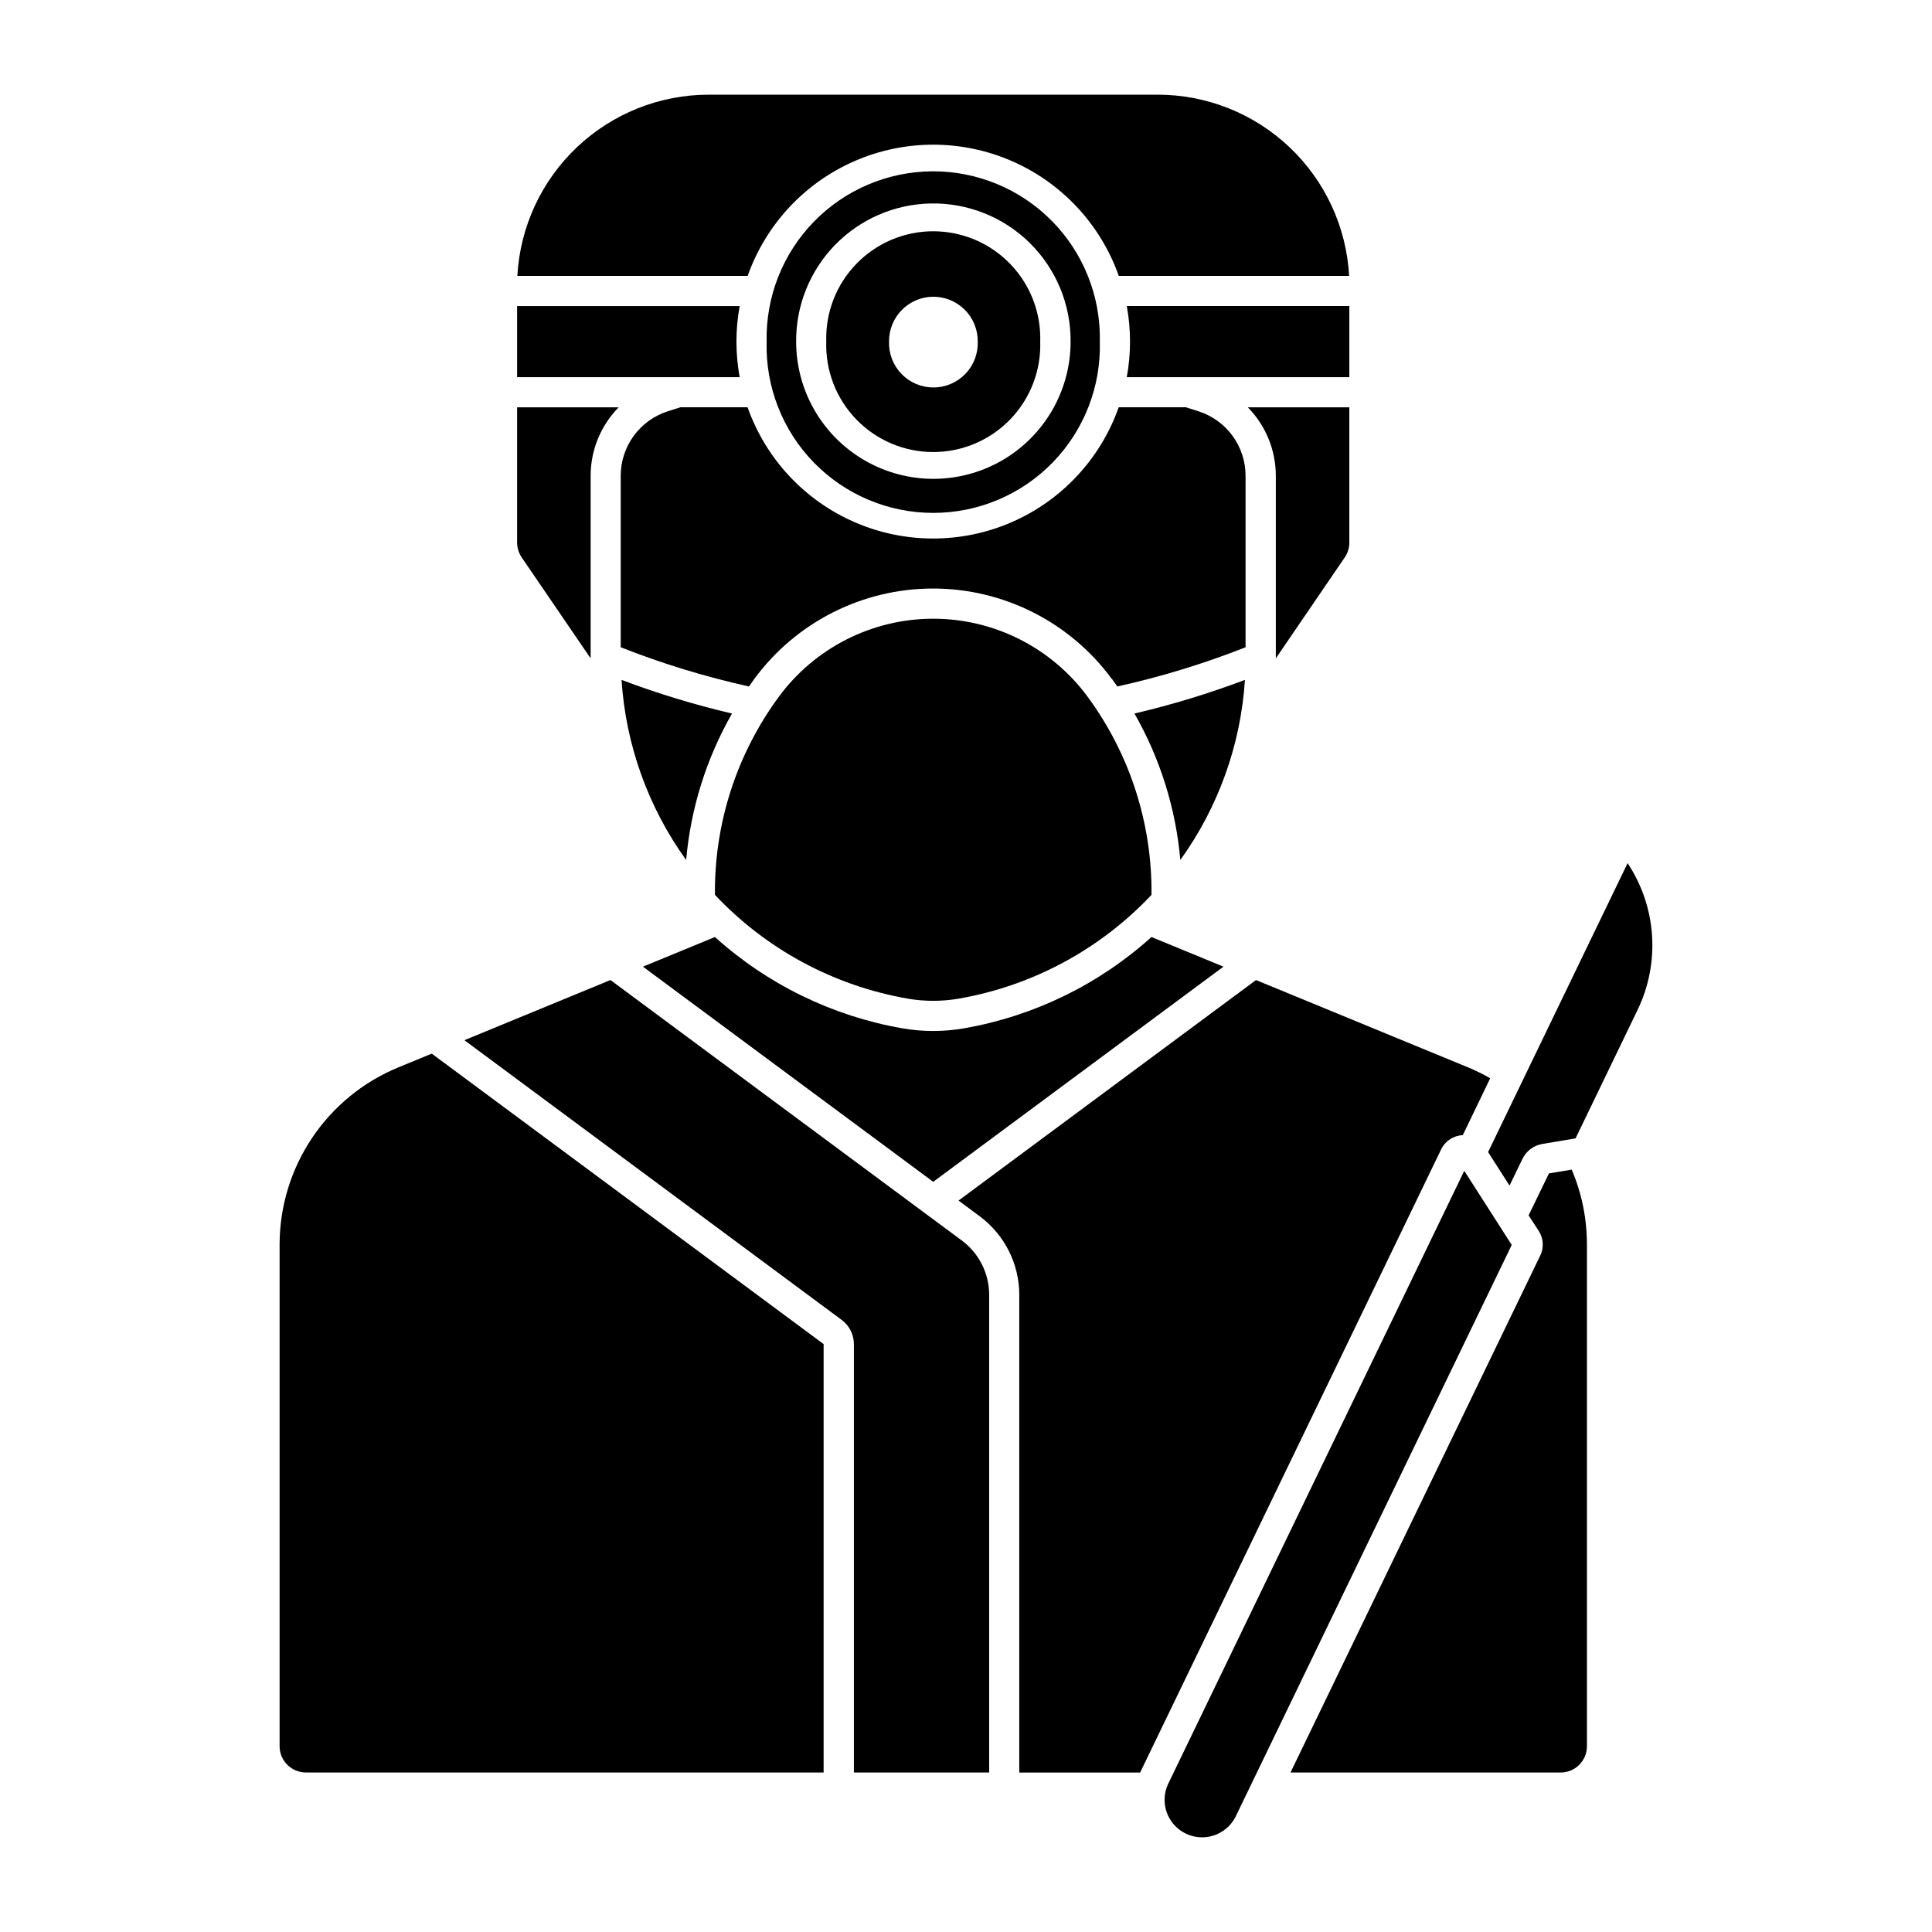<?xml version="1.0" encoding="UTF-8"?>
<!-- Uploaded to: SVG Repo, www.svgrepo.com, Generator: SVG Repo Mixer Tools -->
<svg fill="#000000" width="800px" height="800px" version="1.1" viewBox="144 144 512 512" xmlns="http://www.w3.org/2000/svg">
 <g>
  <path d="m391.37 205.29c-7.684-0.016-15.043 3.09-20.398 8.602-5.356 5.512-8.242 12.961-8.004 20.645-0.246 7.672 2.633 15.117 7.977 20.633 5.344 5.516 12.695 8.629 20.375 8.629 7.68 0 15.027-3.113 20.371-8.629 5.344-5.516 8.223-12.961 7.981-20.633 0.238-7.664-2.637-15.098-7.969-20.605-5.332-5.512-12.664-8.625-20.332-8.641zm-0.215 17.355c3.176-0.055 6.238 1.18 8.492 3.418 2.25 2.238 3.5 5.297 3.465 8.473 0.109 3.184-1.082 6.273-3.297 8.566-2.219 2.289-5.266 3.582-8.453 3.582s-6.238-1.293-8.453-3.582c-2.215-2.293-3.406-5.383-3.301-8.566-0.07-6.465 5.086-11.773 11.547-11.891z"/>
  <path d="m391 189.4c-11.824 0.09-23.121 4.914-31.359 13.395-8.238 8.484-12.73 19.914-12.473 31.738-0.332 11.922 4.172 23.469 12.488 32.02s19.734 13.371 31.66 13.371c11.93 0 23.348-4.82 31.664-13.371 8.312-8.551 12.816-20.098 12.488-32.02 0.258-11.934-4.32-23.465-12.695-31.965-8.379-8.5-19.84-13.25-31.773-13.168zm-0.43 8.52v0.004c9.82-0.215 19.312 3.555 26.312 10.449 7 6.898 10.91 16.332 10.84 26.16 0 12.992-6.934 24.996-18.184 31.492-11.254 6.496-25.113 6.496-36.367 0-11.25-6.496-18.184-18.5-18.184-31.492-0.066-9.555 3.629-18.75 10.285-25.602 6.66-6.848 15.746-10.805 25.297-11.008z"/>
  <path d="m554.49 454.96-5.391 11.125 2.688 4.137c1.254 1.949 1.406 4.406 0.406 6.492l-66.195 137.02h71.609c3.84-0.008 6.949-3.125 6.949-6.969v-132.89 0.004c0.012-6.844-1.359-13.617-4.031-19.914z"/>
  <path d="m525.92 448.59-79.777 165.15h-32.023v-126.59c-0.004-8.215-3.894-15.938-10.492-20.828l-5.602-4.164 78.824-58.434 56.234 23.152c2.004 0.832 3.953 1.789 5.836 2.871l-7.266 15.082c-2.461 0.098-4.664 1.543-5.734 3.758z"/>
  <path d="m561.54 445.68 16.438-34.051c6.043-12.52 5.039-27.301-2.648-38.887l-36.969 76.57 5.68 8.883 3.422-7.074c1.012-2.102 2.984-3.582 5.285-3.965z"/>
  <path d="m471.38 625.57 73.246-151.65-12.582-19.645-78.555 162.65c-2.188 4.906-0.082 10.66 4.754 12.996 4.836 2.34 10.652 0.41 13.137-4.352z"/>
  <path d="m281.1 217.12h61.043-0.004c4.824-13.645 15.098-24.672 28.371-30.449 13.27-5.773 28.344-5.773 41.613 0 13.27 5.777 23.547 16.805 28.367 30.449h61.043c-0.715-12.98-6.375-25.191-15.816-34.125-9.441-8.934-21.945-13.91-34.945-13.906h-118.91c-13-0.004-25.504 4.973-34.945 13.906-9.445 8.934-15.102 21.145-15.816 34.125z"/>
  <path d="m281.04 225.11v18.844h58.98l0.004 0.004c-1.145-6.231-1.145-12.617 0-18.848z"/>
  <path d="m501.59 243.95v-18.844h-58.977l-0.004-0.004c1.145 6.231 1.145 12.617 0 18.848z"/>
  <path d="m281.04 251.94v35.863-0.004c0.004 1.406 0.43 2.777 1.223 3.934l18.262 26.742v-48.391h-0.004c0.008-6.789 2.672-13.301 7.43-18.145z"/>
  <path d="m474.68 251.94c4.758 4.844 7.422 11.355 7.426 18.145v48.391l18.258-26.742c0.793-1.156 1.219-2.527 1.223-3.93v-35.863z"/>
  <path d="m438.72 323.97c0.469 0.645 0.93 1.297 1.383 1.953 11.586-2.566 22.949-6.039 33.984-10.391v-45.453c0-3.801-1.207-7.504-3.449-10.574-2.242-3.07-5.398-5.348-9.02-6.508l-3.34-1.062h-17.812c-4.82 13.648-15.098 24.676-28.367 30.449-13.27 5.773-28.344 5.773-41.617 0-13.27-5.773-23.543-16.801-28.367-30.449h-17.809l-3.34 1.062h0.004c-3.621 1.16-6.781 3.438-9.023 6.508-2.242 3.07-3.453 6.773-3.453 10.574v45.453c11.039 4.352 22.402 7.824 33.984 10.391 0.453-0.656 0.914-1.309 1.383-1.953 11.082-15.09 28.684-24.004 47.406-24.004 18.719 0 36.324 8.914 47.402 24.004z"/>
  <path d="m350.36 328.7c-11.168 15.191-17.094 33.598-16.891 52.449 13.574 14.418 31.449 24.055 50.949 27.477 4.562 0.805 9.23 0.805 13.797 0 19.5-3.422 37.371-13.062 50.941-27.477 0.207-18.852-5.719-37.258-16.883-52.449-9.574-13.035-24.785-20.734-40.957-20.734s-31.383 7.699-40.957 20.734z"/>
  <path d="m444.64 333.09c6.809 11.91 10.957 25.148 12.16 38.816 10.074-13.988 16.012-30.527 17.121-47.73-9.555 3.609-19.336 6.586-29.281 8.914z"/>
  <path d="m325.84 371.91c-10.078-13.988-16.012-30.527-17.125-47.73 9.555 3.606 19.336 6.586 29.277 8.914-6.805 11.91-10.953 25.152-12.152 38.816z"/>
  <path d="m362.27 500.2-103.85-76.977-8.879 3.652c-9.305 3.836-17.262 10.352-22.859 18.719-5.602 8.367-8.59 18.207-8.586 28.273v132.89c0 3.84 3.109 6.957 6.949 6.969h137.22z"/>
  <path d="m406.14 613.73v-126.59 0.004c-0.004-5.684-2.699-11.027-7.269-14.41l-93.094-69.016-38.711 15.945 99.965 74.109v0.004c2.043 1.5 3.25 3.883 3.258 6.418v113.53z"/>
  <path d="m383.04 416.5c5.473 0.961 11.07 0.961 16.543 0 18.469-3.242 35.648-11.621 49.57-24.18l19.078 7.856-76.918 57.016-76.926-57.016 19.078-7.856c13.926 12.559 31.105 20.938 49.574 24.18z"/>
 </g>
</svg>